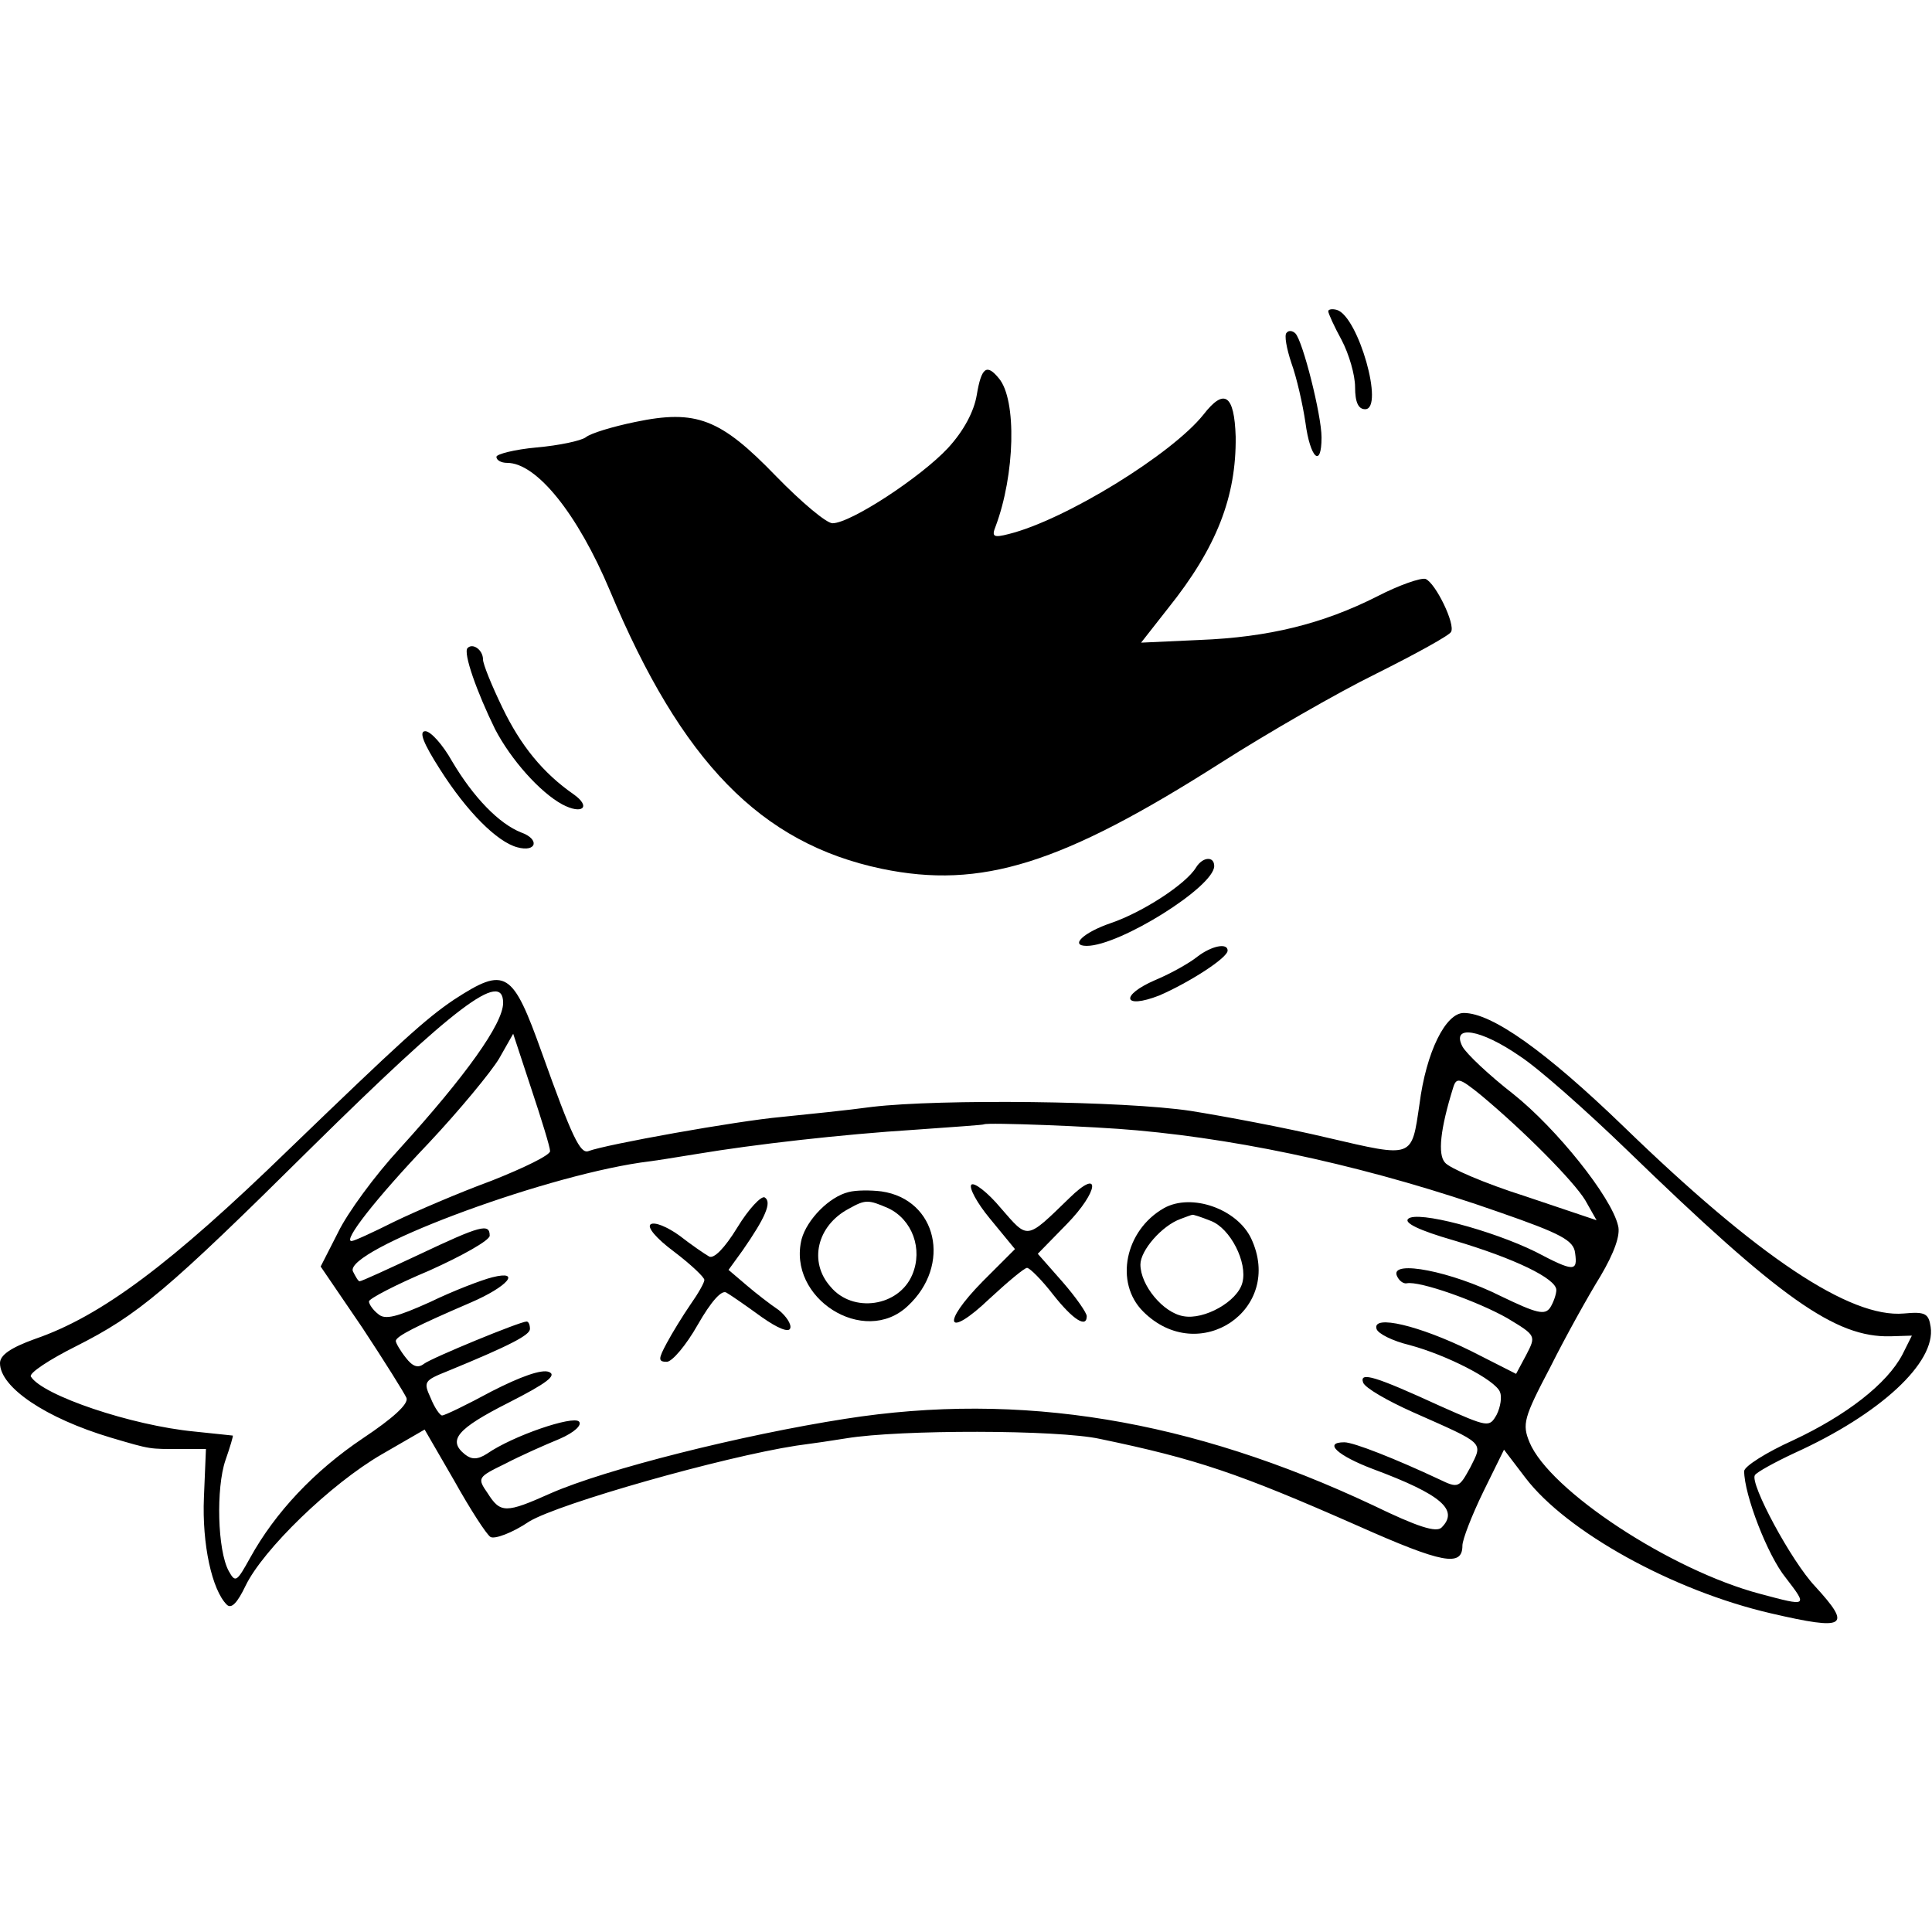 <?xml version="1.0" standalone="no"?>
<!DOCTYPE svg PUBLIC "-//W3C//DTD SVG 20010904//EN"
 "http://www.w3.org/TR/2001/REC-SVG-20010904/DTD/svg10.dtd">
<svg version="1.0" xmlns="http://www.w3.org/2000/svg"
 width="288pt" height="288pt" viewBox="0 0 288 288"
 preserveAspectRatio="xMidYMid meet">
<g transform="translate(0,288) scale(0.1,-0.1)"
fill="#000000" stroke="none">
<path d="M1980 2416 c0 -3 9 -23 20 -43 11 -21 20 -52 20 -70 0 -23 5 -33 15
-33 29 0 -10 138 -42 148 -7 2 -13 1 -13 -2z"/>
<path d="M1918 2384 c-4 -3 0 -24 7 -45 8 -22 17 -62 21 -89 7 -53 24 -69 24
-22 0 33 -28 144 -39 155 -4 4 -10 5 -13 1z"/>
<path d="M1456 2291 c-4 -24 -19 -53 -43 -79 -40 -43 -145 -112 -172 -112 -9
0 -46 31 -84 70 -83 86 -119 100 -210 81 -34 -7 -67 -17 -74 -23 -7 -5 -39
-12 -73 -15 -33 -3 -60 -10 -60 -14 0 -5 7 -9 16 -9 44 0 105 -76 153 -190
107 -256 225 -377 405 -415 149 -31 269 7 506 158 69 44 173 104 232 133 58
29 109 57 111 62 7 11 -23 73 -38 79 -7 2 -39 -9 -72 -26 -81 -41 -162 -61
-265 -65 l-87 -4 40 51 c73 91 102 167 101 256 -2 63 -17 73 -48 33 -47 -59
-206 -157 -290 -178 -23 -6 -26 -4 -20 11 29 77 32 189 5 221 -18 22 -26 17
-33 -25z"/>
<path d="M697 1914 c-7 -7 14 -66 41 -121 24 -46 67 -94 100 -112 30 -16 44
-4 17 15 -46 32 -79 73 -106 129 -16 33 -29 65 -29 72 0 14 -15 25 -23 17z"/>
<path d="M656 1733 c40 -63 85 -108 115 -116 29 -8 34 12 6 22 -33 13 -71 52
-103 106 -14 25 -32 45 -40 45 -10 0 -3 -18 22 -57z"/>
<path d="M1783 1587 c-15 -25 -80 -67 -127 -83 -41 -14 -62 -34 -36 -34 49 0
190 88 190 119 0 15 -17 14 -27 -2z"/>
<path d="M1785 1454 c-11 -9 -39 -25 -63 -35 -53 -23 -48 -44 6 -23 44 19 102
56 102 67 0 12 -24 7 -45 -9z"/>
<path d="M677 1390 c-43 -29 -80 -63 -247 -224 -175 -170 -279 -248 -378 -282
-36 -13 -52 -24 -52 -36 0 -36 68 -82 165 -111 61 -18 57 -17 104 -17 l38 0
-3 -72 c-3 -70 12 -138 34 -160 7 -7 16 3 28 28 26 54 127 152 203 196 l64 37
44 -76 c24 -43 48 -80 54 -84 6 -4 33 6 58 23 45 27 288 96 398 113 23 3 57 8
75 11 79 13 315 13 378 -1 144 -30 206 -51 383 -129 128 -57 157 -62 157 -30
0 9 14 45 31 80 l31 63 32 -42 c61 -80 219 -168 366 -202 112 -26 121 -20 66
40 -36 38 -98 154 -90 166 2 4 29 19 59 33 128 58 211 135 203 188 -3 20 -8
23 -40 20 -80 -7 -217 84 -418 279 -116 112 -196 169 -238 169 -27 0 -56 -58
-66 -136 -12 -81 -8 -80 -137 -50 -63 15 -154 32 -204 40 -99 15 -373 18 -475
6 -36 -5 -96 -11 -135 -15 -67 -6 -262 -41 -288 -51 -12 -4 -24 20 -69 146
-44 123 -54 130 -131 80z m73 -5 c0 -31 -56 -109 -154 -217 -37 -40 -78 -96
-92 -125 l-26 -51 62 -91 c33 -50 63 -98 66 -105 3 -9 -20 -30 -65 -60 -73
-49 -131 -111 -168 -178 -20 -36 -22 -38 -32 -20 -17 31 -19 124 -5 165 7 20
12 37 11 37 -1 0 -27 3 -57 6 -94 9 -227 54 -244 82 -3 5 27 25 67 45 93 47
135 82 352 297 212 209 285 265 285 215z m70 -221 c0 -6 -39 -25 -87 -44 -49
-18 -114 -46 -145 -61 -32 -16 -60 -29 -64 -29 -13 0 35 62 115 146 46 49 93
106 105 126 l21 37 27 -82 c15 -45 28 -87 28 -93z m1445 142 c28 -18 100 -82
160 -140 229 -222 311 -280 393 -278 l32 1 -14 -28 c-23 -44 -84 -91 -163
-128 -40 -18 -73 -39 -73 -46 0 -35 35 -126 62 -159 33 -43 33 -43 -38 -24
-133 35 -314 154 -344 226 -11 27 -9 36 31 112 23 46 57 107 75 136 20 34 30
61 26 75 -10 43 -92 145 -156 196 -36 28 -70 60 -76 71 -17 33 27 26 85 -14z
m-58 -58 c65 -54 139 -129 156 -157 l17 -30 -107 36 c-60 19 -113 42 -119 50
-11 12 -7 50 12 111 5 17 10 15 41 -10z m-512 -53 c167 -15 355 -57 540 -122
92 -32 111 -42 113 -61 4 -28 -2 -28 -59 2 -65 32 -177 62 -190 49 -6 -6 16
-17 68 -32 91 -27 153 -57 153 -74 0 -6 -4 -18 -9 -26 -8 -12 -20 -9 -74 17
-74 37 -163 54 -155 31 3 -8 10 -13 15 -12 19 4 106 -27 150 -52 43 -26 43
-26 28 -55 l-15 -28 -67 34 c-77 38 -148 55 -141 33 2 -7 24 -18 49 -24 56
-15 128 -52 135 -70 3 -7 1 -22 -5 -34 -11 -19 -12 -19 -84 13 -96 44 -121 52
-115 35 3 -8 36 -27 74 -44 108 -48 105 -44 86 -82 -17 -31 -18 -32 -47 -18
-64 30 -127 55 -141 55 -32 0 -10 -20 43 -40 102 -38 128 -61 102 -87 -8 -8
-36 1 -102 33 -272 128 -526 170 -787 129 -154 -24 -357 -75 -439 -111 -67
-30 -75 -30 -94 0 -16 23 -15 24 26 44 23 12 59 28 81 37 23 10 34 21 29 26
-9 9 -98 -21 -137 -48 -14 -9 -23 -9 -33 -1 -26 21 -12 38 65 77 57 29 73 41
60 46 -11 4 -42 -7 -85 -29 -37 -20 -70 -36 -74 -36 -3 0 -11 11 -17 26 -11
24 -10 26 25 40 95 39 123 54 123 63 0 6 -2 11 -5 11 -10 0 -141 -54 -153 -63
-9 -7 -17 -4 -27 9 -8 10 -15 22 -15 25 0 7 32 23 111 57 56 24 77 49 33 38
-16 -4 -58 -20 -93 -37 -49 -22 -67 -27 -77 -18 -8 6 -14 15 -14 19 0 4 40 25
90 46 49 22 90 45 90 52 0 19 -14 15 -105 -28 -47 -22 -86 -40 -89 -40 -2 0
-6 7 -10 15 -12 31 274 139 429 162 17 2 55 8 85 13 84 14 214 29 325 36 55 4
101 7 102 8 4 3 164 -3 228 -9z"/>
<path d="M1448 1114 c-4 -4 8 -27 28 -51 l37 -45 -48 -48 c-63 -64 -54 -87 10
-26 27 25 52 46 56 46 4 0 22 -18 39 -40 30 -38 50 -50 50 -32 0 5 -16 28 -36
51 l-37 42 43 44 c48 49 52 86 4 39 -65 -63 -61 -62 -102 -15 -20 24 -40 39
-44 35z"/>
<path d="M1265 1103 c-29 -7 -62 -41 -70 -70 -22 -88 93 -161 158 -100 66 61
44 159 -39 171 -16 2 -38 2 -49 -1z m59 -24 c36 -17 52 -61 36 -99 -20 -48
-89 -58 -122 -18 -33 37 -20 91 27 116 25 14 29 14 59 1z"/>
<path d="M1099 1050 c-19 -31 -35 -47 -42 -43 -7 4 -26 17 -44 31 -18 13 -37
21 -43 17 -6 -4 8 -21 35 -41 25 -19 45 -38 45 -42 0 -4 -9 -20 -21 -37 -11
-16 -27 -42 -35 -57 -13 -24 -13 -28 0 -28 8 0 29 25 46 55 20 35 36 53 43 48
7 -4 30 -20 52 -36 24 -17 41 -24 43 -17 2 6 -6 18 -17 27 -12 8 -34 25 -48
37 l-27 23 21 29 c34 49 44 72 33 79 -5 3 -24 -17 -41 -45z"/>
<path d="M1735 1079 c-58 -33 -74 -111 -31 -154 83 -83 211 3 161 109 -21 44
-89 68 -130 45z m70 -19 c29 -11 55 -62 47 -92 -7 -28 -57 -56 -88 -50 -30 5
-64 46 -64 77 0 21 32 58 60 68 8 3 16 6 17 6 1 1 13 -3 28 -9z"/>
</g>
</svg>
